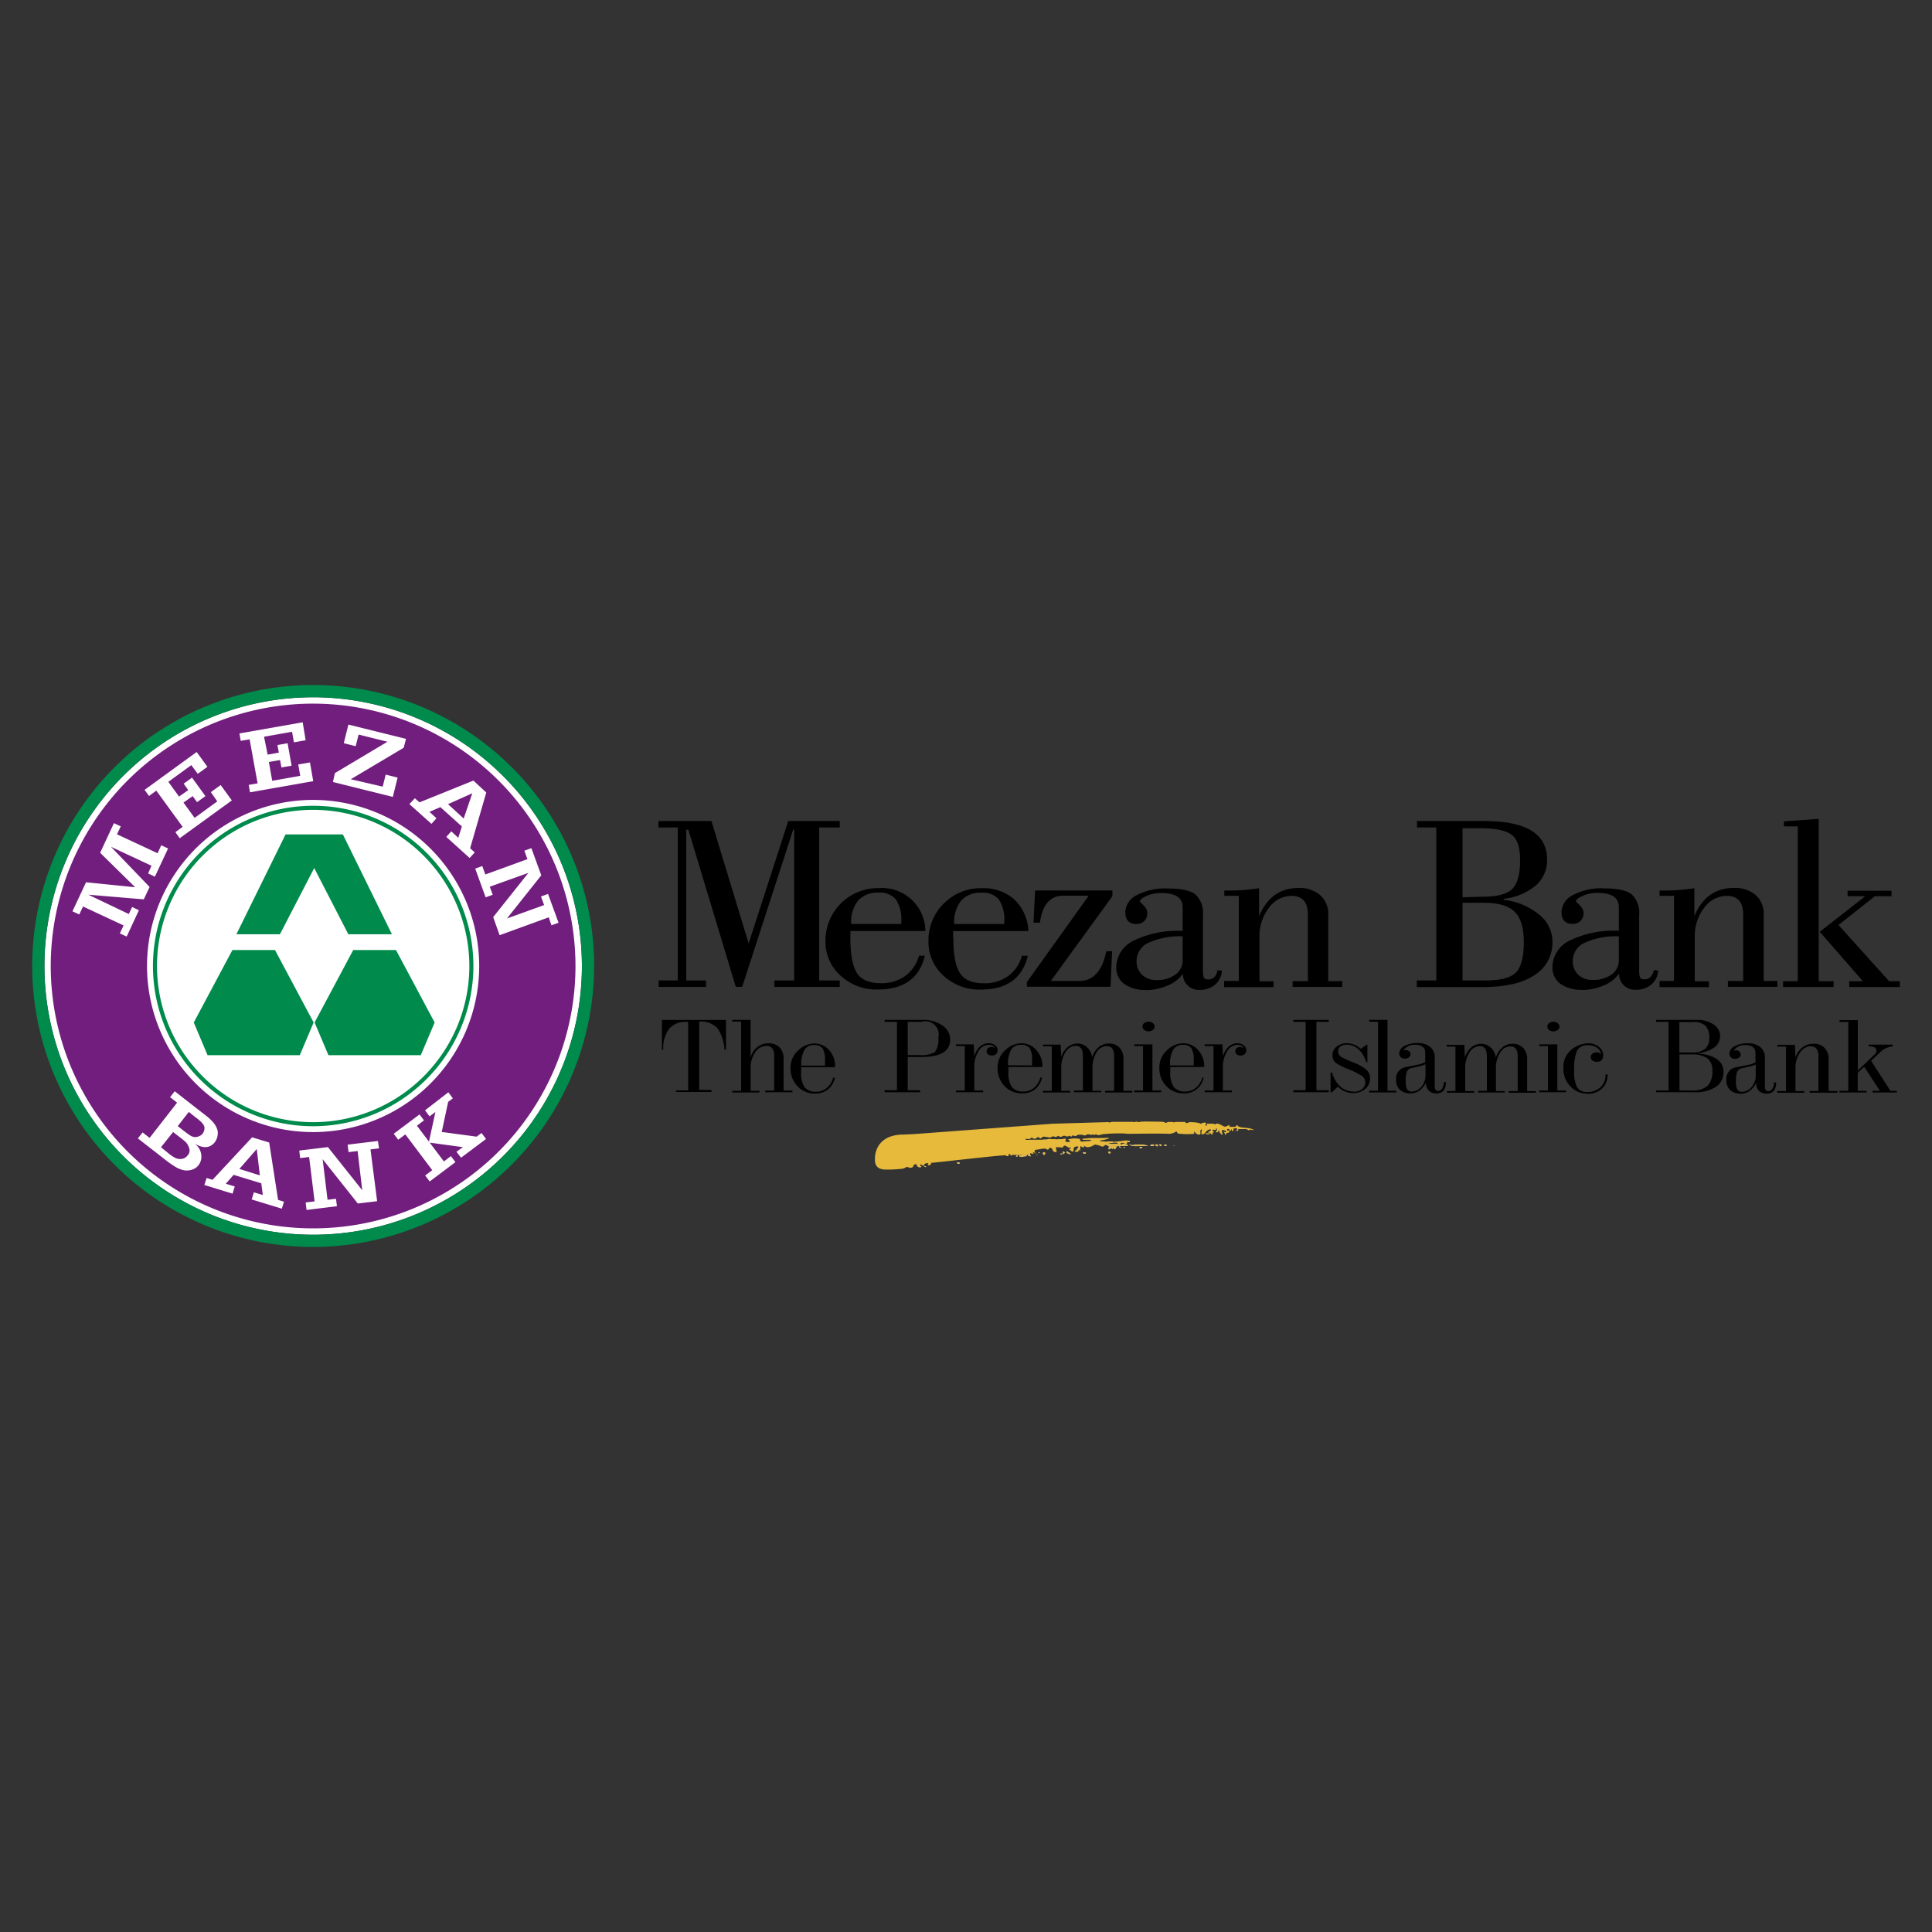 <svg id="图层_1" data-name="图层 1" xmlns="http://www.w3.org/2000/svg" viewBox="0 0 300 300"><rect x="0" y="0" width="300" height="300" fill="#333333" stroke="none"/><defs><style>.cls-1,.cls-5{fill:#fff;}.cls-1,.cls-2,.cls-3,.cls-4{fill-rule:evenodd;}.cls-2{fill:#deb446;}.cls-3{fill:#e7ba3c;}.cls-6{fill:#711e7e;}.cls-7{fill:#008a4b;}</style></defs><title>画板 120</title><path class="cls-1" d="M143.53,181.09c0,.07.07.11.17.13h.1v-.05c0-.07-.28-.13-.28-.07Z"/><path class="cls-2" d="M143.53,181.09c0,.07.07.11.17.13h.1v-.05c0-.07-.28-.13-.28-.07Z"/><path class="cls-1" d="M160.93,179.33s0,0,.09,0,.07,0,.07,0,0,0,0-.05a.37.37,0,0,0-.14,0Z"/><path class="cls-2" d="M160.93,179.33s0,0,.09,0,.07,0,.07,0,0,0,0-.05a.37.37,0,0,0-.14,0Z"/><path class="cls-1" d="M158,179.44s-.06-.05-.12-.05-.09.06-.09.11,0,0,0,.06l-.1.06.07-.05a.38.38,0,0,0,.16,0l.12,0a.16.16,0,0,0-.09-.15Z"/><path class="cls-2" d="M158,179.44s-.06-.05-.12-.05-.09.06-.09.11,0,0,0,.06l-.1.06.07-.05a.38.38,0,0,0,.16,0l.12,0a.16.16,0,0,0-.09-.15Z"/><path class="cls-1" d="M143,181.12a.17.17,0,0,0-.15-.07s-.06,0-.1,0-.18,0-.18.08.11.11.23.11.25,0,.25-.08,0,0-.05-.07Z"/><path class="cls-2" d="M143,181.12a.17.17,0,0,0-.15-.07s-.06,0-.1,0-.18,0-.18.08.11.11.23.11.25,0,.25-.08,0,0-.05-.07Z"/><path class="cls-1" d="M148.86,180.53h-.14l-.1,0h0l-.05,0c0,.11.13.16.28.16s.16,0,.16-.08-.06-.15-.18-.15Z"/><path class="cls-2" d="M148.86,180.53h-.14l-.1,0h0l-.05,0c0,.11.13.16.28.16s.16,0,.16-.08-.06-.15-.18-.15Z"/><path class="cls-1" d="M161.35,178.94l-.12,0c0,.08.07.11.14.11s.09,0,.09,0,0-.08-.11-.08Z"/><path class="cls-2" d="M161.35,178.94l-.12,0c0,.08.07.11.14.11s.09,0,.09,0,0-.08-.11-.08Z"/><path class="cls-1" d="M162.17,179.31c.08,0,.09-.06.09-.11s.07-.09.07-.16v0l-.13.1a.21.21,0,0,0,.08-.15s-.07-.06-.14-.06-.21.06-.21.13a.24.24,0,0,0,.1.19s.06.09.14.09Z"/><path class="cls-2" d="M162.17,179.31c.08,0,.09-.06.09-.11s.07-.09.07-.16v0l-.13.1a.21.21,0,0,0,.08-.15s-.07-.06-.14-.06-.21.06-.21.13a.24.24,0,0,0,.1.19s.06.09.14.09Z"/><path class="cls-1" d="M165.13,178.8c.25.1.25.23,0,.4-.19-.16-.18-.33,0-.4Z"/><path class="cls-2" d="M165.13,178.8c.25.1.25.23,0,.4-.19-.16-.18-.33,0-.4Z"/><path class="cls-1" d="M168.62,179a.31.31,0,0,0-.21-.08c-.11,0-.24,0-.24.07s.11.16.25.16.2-.08.2-.15Z"/><path class="cls-2" d="M168.62,179a.31.31,0,0,0-.21-.08c-.11,0-.24,0-.24.07s.11.16.25.16.2-.08.2-.15Z"/><path class="cls-1" d="M172.33,178.82l-.09,0a.14.14,0,0,0-.16.14c0,.07.1.13.23.13s.14,0,.14-.08,0-.12-.12-.17Z"/><path class="cls-2" d="M172.33,178.82l-.09,0a.14.14,0,0,0-.16.14c0,.07.1.13.23.13s.14,0,.14-.08,0-.12-.12-.17Z"/><path class="cls-1" d="M177.37,178.23h0c0-.07-.09-.11-.2-.11s-.22,0-.22.08.13.1.25.1a.26.26,0,0,0,.16-.06Z"/><path class="cls-2" d="M177.37,178.23h0c0-.07-.09-.11-.2-.11s-.22,0-.22.08.13.1.25.1a.26.26,0,0,0,.16-.06Z"/><path class="cls-1" d="M180.4,177.8a.35.35,0,0,0-.26-.1c-.09,0-.16,0-.16.08s.05.05.09.08a.21.21,0,0,0,.16.08.16.16,0,0,0,.17-.14Z"/><path class="cls-2" d="M180.4,177.8a.35.35,0,0,0-.26-.1c-.09,0-.16,0-.16.08s.05.05.09.08a.21.21,0,0,0,.16.08.16.16,0,0,0,.17-.14Z"/><path class="cls-1" d="M179.8,177.8a.33.33,0,0,0-.23-.1c-.08,0-.16,0-.16.08s.05.08.09.12a.23.23,0,0,0,.18.09c.07,0,.12,0,.12-.07v-.12Z"/><path class="cls-2" d="M179.8,177.8a.33.33,0,0,0-.23-.1c-.08,0-.16,0-.16.08s.05.08.09.12a.23.23,0,0,0,.18.09c.07,0,.12,0,.12-.07v-.12Z"/><path class="cls-1" d="M179.21,177.81c0-.07-.11-.11-.23-.11s-.35.06-.35.16.15.09.27.09.32,0,.32-.1v0Z"/><path class="cls-2" d="M179.21,177.81c0-.07-.11-.11-.23-.11s-.35.06-.35.16.15.09.27.09.32,0,.32-.1v0Z"/><path class="cls-1" d="M181.16,177.81a.39.39,0,0,0-.23-.07c-.08,0-.16,0-.16.08s.11.09.22.09.18,0,.17-.1Z"/><path class="cls-2" d="M181.16,177.81a.39.39,0,0,0-.23-.07c-.08,0-.16,0-.16.08s.11.09.22.09.18,0,.17-.1Z"/><path class="cls-1" d="M182.36,177.9s0,0-.08,0-.1,0-.1,0a.31.31,0,0,0,.15.06h0s0,0,0,0Z"/><path class="cls-2" d="M182.36,177.9s0,0-.08,0-.1,0-.1,0a.31.31,0,0,0,.15.06h0s0,0,0,0Z"/><path class="cls-1" d="M175.31,177.15c-.09,0-.17,0-.17.1a.13.13,0,0,0,.14.11c.08,0,.14-.05.14-.09a.11.11,0,0,0-.11-.12Z"/><path class="cls-2" d="M175.31,177.15c-.09,0-.17,0-.17.1a.13.13,0,0,0,.14.11c.08,0,.14-.05.14-.09a.11.11,0,0,0-.11-.12Z"/><path class="cls-1" d="M158.21,179.07c-.15,0-.33,0-.33.1a.06.06,0,0,0,0,0,.1.1,0,0,0,.09,0c.14,0,.26-.06.26-.13s0,0,0,0Z"/><path class="cls-2" d="M158.21,179.07c-.15,0-.33,0-.33.1a.06.06,0,0,0,0,0,.1.1,0,0,0,.09,0c.14,0,.26-.06.26-.13s0,0,0,0Z"/><path class="cls-1" d="M159.3,179.09c.68,0,.38,0,.81.45a1.41,1.41,0,0,1-.57-.1c.17,0,.22-.05.23-.11l-.19-.11c-.19.06-.11.34-.4.34s-.1-.08-.17-.14-.06.1-.08.2h-.54a.38.38,0,0,1-.09-.43c.07.07,0,.18.14.23.58-.12.3-.33.86-.33Z"/><path class="cls-2" d="M159.3,179.09c.68,0,.38,0,.81.45a1.41,1.41,0,0,1-.57-.1c.17,0,.22-.05.23-.11l-.19-.11c-.19.06-.11.34-.4.34s-.1-.08-.17-.14-.06.1-.08.2h-.54a.38.38,0,0,1-.09-.43c.07.07,0,.18.14.23.58-.12.3-.33.86-.33Z"/><path class="cls-1" d="M169.45,177.18c-.09,0-.19,0-.19.07s.11.1.21.15.05-.22,0-.22Z"/><path class="cls-2" d="M169.45,177.18c-.09,0-.19,0-.19.07s.11.1.21.15.05-.22,0-.22Z"/><path class="cls-1" d="M170.49,177.17a.22.22,0,0,0-.16.08v0s.06.05.11.05.15-.05.15-.1l-.1-.07Z"/><path class="cls-2" d="M170.49,177.17a.22.22,0,0,0-.16.08v0s.06.05.11.05.15-.05.15-.1l-.1-.07Z"/><path class="cls-1" d="M174.29,177.24l-.06,0h-.07a.07.07,0,0,0,.08.07s0,0,0-.06Z"/><path class="cls-2" d="M174.29,177.24l-.06,0h-.07a.07.07,0,0,0,.08.07s0,0,0-.06Z"/><path class="cls-1" d="M172,177.22l.79.08c0,.08,0,.18-.27.18s-.24-.06-.52-.06v-.2Z"/><path class="cls-2" d="M172,177.22l.79.08c0,.08,0,.18-.27.18s-.24-.06-.52-.06v-.2Z"/><path class="cls-1" d="M173.27,177.62a3.3,3.3,0,0,0,.86.13c.29,0,0-.13.29-.13a1.55,1.55,0,0,1,.76.23c-.13.09-.4.1-1.67.1-.21.13-.2.32-.34.46s-.19-.07-.27-.12-.17.16-.16.11l-.21-.12c-.09,0-.17.13-.33.2-.16-.15,0-.26,0-.42s-.47-.21-.46-.36a5.77,5.77,0,0,1,1.58-.08Z"/><path class="cls-2" d="M173.27,177.62a3.3,3.3,0,0,0,.86.13c.29,0,0-.13.29-.13a1.55,1.55,0,0,1,.76.23c-.13.09-.4.1-1.67.1-.21.13-.2.32-.34.46s-.19-.07-.27-.12-.17.16-.16.11l-.21-.12c-.09,0-.17.13-.33.2-.16-.15,0-.26,0-.42s-.47-.21-.46-.36a5.77,5.77,0,0,1,1.58-.08Z"/><path class="cls-1" d="M175.31,177.7c.16,0,.28.12.57.12a4.9,4.9,0,0,1,2.45.11c-2.08,0-2.4.18-3-.23Z"/><path class="cls-2" d="M175.31,177.7c.16,0,.28.12.57.12a4.9,4.9,0,0,1,2.45.11c-2.08,0-2.4.18-3-.23Z"/><path class="cls-1" d="M166.29,179.21a1.15,1.15,0,0,1-.67-.21v-.24a2.82,2.82,0,0,1,.67.45Z"/><path class="cls-2" d="M166.29,179.21a1.15,1.15,0,0,1-.67-.21v-.24a2.82,2.82,0,0,1,.67.45Z"/><path class="cls-1" d="M164.93,179.23a0,0,0,0,0,0,0c0-.05,0-.1-.09-.1s-.2,0-.2.06.1.07.19.07Z"/><path class="cls-2" d="M164.93,179.23a0,0,0,0,0,0,0c0-.05,0-.1-.09-.1s-.2,0-.2.06.1.07.19.07Z"/><path class="cls-1" d="M174.05,178.18c-.08-.07-.11-.15-.25-.15h-.09v0l.08.09c.08,0,.12.11.24.12s0-.05,0-.09Z"/><path class="cls-2" d="M174.05,178.18c-.08-.07-.11-.15-.25-.15h-.09v0l.08.09c.08,0,.12.11.24.12s0-.05,0-.09Z"/><path class="cls-1" d="M174.65,178.13s-.05,0-.1,0a.15.15,0,0,0-.08,0,.12.12,0,0,0,.08.13s.1,0,.1-.1Z"/><path class="cls-2" d="M174.65,178.13s-.05,0-.1,0a.15.15,0,0,0-.08,0,.12.12,0,0,0,.08.13s.1,0,.1-.1Z"/><path class="cls-3" d="M175.88,174.18c.21.11.19.07.51,0s.06.15.79,0c.29-.06,2.71,0,3,0,.11,0,.74,0,.82.22l.34-.18c.15,0,.17,0,.36,0s.3,0,.38,0a.39.39,0,0,0,.4,0c.71,0,1.32,0,1.52,0s-.06.17.24.17.25-.14.55-.14a5.63,5.63,0,0,1,1.44.15s.38.21.36,0l.49-.1.25.13c-.11.17-.26.27,0,.4,0,0,.09-.17.11-.34h1l.22.13c.08-.06.06-.14.37-.14s.75.35,1.21.49c.09-.06.33-.13.64-.28.05.1,0,.22.13.29h.81c.1-.07.1-.21.28-.29.36.65,1.73.22,2.6.77.08.12-.52-.15-.68,0s-.29-.14-.6-.14-.68,0-1.12,0c-.09,0,.1.35-.29.28-.17-.15.23-.2.07-.36s-.44.05-.52,0,0,.4-.06.38c-.36,0-.16-.28-.28-.26s0,.16-.12.23c-.32.08,0-.31-.46-.3a.15.15,0,0,0,0,.28c.37-.08.25.34.07.33-.45-.06-.23.33-.41.31s0-.22-.24-.36c0-.14.21,0,.32-.07l0-.18c-.07,0-.41-.13-.62-.14-.1.19.1.55.05.8-.24-.19-.54-.45-.48-.72-.24,0-.08.34-.44.28s.35-.31,0-.59c-.27,0,0,.11,0,.2a3.48,3.48,0,0,1-.49,0s-.12-.08-.12.1.2.05.2.22-.17.06-.2.14.13.34-.1.27-.21-.24-.3-.3.11.33-.35.29c-.14,0-.17-.06-.31-.16s0-.08.34,0,0-.17.07-.25a1.14,1.14,0,0,0,.4-.19c-.1-.05.16-.16-.15-.17-.52,0-.71.73-1.13.75s-.06-.56-.14-.75c-.32,0-.18.46-.21.74a.62.62,0,0,1-.51,0,1.39,1.39,0,0,1-.44-.43c-.08.06,0,.36,0,.36a9.67,9.67,0,0,1-2.15,0c-.74,0-.32-.22-.65-.35a2.43,2.43,0,0,1-1,.36c-.29,0-.61-.08-6.44,0-.29,0-.55-.07-.87-.06a24,24,0,0,0-3,.11c-.19,0-.46.14-.78.16-.14,0-.2-.11-.39-.11s-.17.08-.24.08-.16-.08-.24-.08-.13.06-.23.06-.36-.09-.54-.09-.23.18-.54.18-.07-.11-.37-.11h-.6c-.12,0-.25.18-.38.21s-.4-.13-.48-.11,0,.1-.21.2l-.27-.16c-.08.06-.11.12-.41.12s-.11-.1-.42-.1-.26.17-.57.17,0-.12-.31-.12-.28.15-.39.15-.4-.13-.49-.12a1.19,1.19,0,0,1-.47.19c-.16,0-.68-.13-1-.13-.15,0-.34.27-.39.27-.31,0-.11-.18-.41-.18s-.25.24-.56.24-.19-.17-.5-.17c-.12,0-.08.13-.2.18s-.61,0-.7,0,.1.11,0,.14a3.34,3.34,0,0,0,.71,0c.06,0,.05,0,.1,0l.19,0h.35l1.07,0,.24,0,.08-.05.49,0s.5-.1.54-.09a1.26,1.26,0,0,0,.43.05l.57,0s.1.07.12.07,0-.07.06-.07l.72,0c.39-.1.58-.11.58,0s-.13.31,0,.37c0,0,0,.07.28.07a.65.65,0,0,0,.43-.11,2.55,2.55,0,0,1-.37-.29,4,4,0,0,1,1-.16c.31,0,.62.06.91.08-.18.41.23.41.5.41a4.27,4.27,0,0,1,1-.07c.1-.06.21-.11.22-.16a4,4,0,0,0-1.22,0c0-.09-.12-.07-.27-.17.42-.09.91-.09,1.41-.16l2.26,0c.57-.06.7,0,.38.13a4.38,4.38,0,0,1-1,.23c-.4.11-.29.17.33.17a9.52,9.52,0,0,0,2.29,0c.3,0,.93-.14,1.24-.14s.24.07.41.08c-.43.12-.2.51-.4.48s-.42-.15-.51-.21a.74.74,0,0,1-.44.06s.14.18.12.28a.88.88,0,0,0-.41.08c-.16-.08,0-.42-.31-.42a3.07,3.07,0,0,0-2.11.62c-.15,0-.19-.07-.27-.13L171,178a3.4,3.4,0,0,0-1-.28,2.09,2.09,0,0,1-1.11.42.67.67,0,0,1-.49-.21c-.23,0,.11.19-.08.2-.49.1-.38-.27-.51-.14s0,.47-.16.78c0-.1,0-.15-.11-.21s-.06.18-.09.27c-.37.07-.57,0-.58-.09.41-.2.44-.52.61-.63l-.2-.12c-.9.16-.36.5-.7.85-.29-.07-.31-.22-.56-.37,0-.09.24-.1.27-.22v-.11s-.16,0-.19.14c-.2-.08-.75-.51-.87-.35a.4.4,0,0,0-.21.27c-.18,0-.29-.06-1-.07-.17,0,.17.8,0,.77-.78,0-.35-.47-.92-.69-.1,0-.17.12-.31.27s-.28-.13-.59-.13-.9.14-1.36.19.06.68,0,.65-.17-.21-.37-.28.05.17,0,.27a.67.67,0,0,1-.41-.13c-.08.06-.06.28-.37.28a1.12,1.12,0,0,1-.74-.21c-.07.06,0,.11-.07.2a11.13,11.13,0,0,1-1.63,0l-.28.14a.46.46,0,0,0-.33-.28c-.09.06.11.35-.2.35s-.06-.14-.37-.14c-1,0-10,1.06-11.53,1.18,0,0,.18.14-.14.33-.13.13-.44,0-.31-.11s.08-.22-.13-.17c-.81.11-.23.34-.43.39-.44,0-.47-.25-.59-.22s.24.31-.44.38c-.15-.08-.12-.33-.2-.39-.35,0-.49.12-.49.38-.14.08-.15.17-.46.17s-.27-.13-.58-.13a1.56,1.56,0,0,1-.85.3,21.59,21.59,0,0,1-2.4.11c-1.72,0-1.66-1.23-1.66-1.69,0-1.22.63-3.75,4.49-3.75l1.59-.07,21.53-1.61,8.57-.25.28.06.33-.1,3.2,0Z"/><path class="cls-4" d="M155.94,143.48v-.39a5.58,5.58,0,0,0-.83-3.41,3.24,3.24,0,0,0-2.75-1.06,4,4,0,0,0-3.11,1.22,5.3,5.3,0,0,0-1.08,3.64Zm-7.9,2.23c0,2.51.33,4.29,1,5.37s1.94,1.6,3.74,1.6a6.27,6.27,0,0,0,3.74-1.1,5.68,5.68,0,0,0,2.16-3.17h.92c-.84,3.5-3.27,5.25-7.32,5.25a8.17,8.17,0,0,1-5.78-2.16,7,7,0,0,1-2.33-5.32,8,8,0,0,1,2.37-5.87,8,8,0,0,1,5.86-2.39,7.2,7.2,0,0,1,5.08,1.72,7.13,7.13,0,0,1,2.2,4.94H148v1.13Zm29.87,8a5.5,5.5,0,0,1-3.37-.94,3.14,3.14,0,0,1-1.21-2.55,4.63,4.63,0,0,1,2.67-4.14,15.67,15.67,0,0,1,7.64-1.53v-3.68c0-1.46-1.09-2.2-3.28-2.2a5.27,5.27,0,0,0-2.37.48c-.63.28-1,.57-1,.86a10.26,10.26,0,0,1,.79.82,1.42,1.42,0,0,1,.37,1,1.61,1.61,0,0,1-.5,1.22,1.65,1.65,0,0,1-1.17.43c-1.16,0-1.74-.61-1.74-1.84a3.05,3.05,0,0,1,1.74-2.62,9.45,9.45,0,0,1,4.79-1.06c2.13,0,3.59.31,4.36.94a3.9,3.9,0,0,1,1.16,3.21v8.54a3.27,3.27,0,0,0,.13,1.13c.11.21.34.31.71.31.74,0,1.23-.48,1.45-1.44l.66.07a3.12,3.12,0,0,1-1.07,2.19,3.5,3.5,0,0,1-2.33.79,2.44,2.44,0,0,1-2.66-2.51,5.22,5.22,0,0,1-2.37,1.84,8.35,8.35,0,0,1-3.45.71Zm-1.42-4.47a2.83,2.83,0,0,0,.84,2.12,3.12,3.12,0,0,0,2.28.82,4.8,4.8,0,0,0,2.87-.82,2.63,2.63,0,0,0,1.16-2.27V145.4a11.59,11.59,0,0,0-5.32,1,3.08,3.08,0,0,0-1.83,2.85Zm-74.24,3h3V128.49h-3v-1h8.22l5.78,19,6.15-19h8v1h-3.2v23.76h3.2v1H120.24v-1h3.08V128.84h-.16l-7.91,24.39h-1l-7.36-24.39h-.33v23.41h3.07v1h-7.35v-1Zm37.7-8.77v-.39a5.58,5.58,0,0,0-.83-3.41,3.25,3.25,0,0,0-2.75-1.06,4,4,0,0,0-3.12,1.22,5.35,5.35,0,0,0-1.08,3.64Zm-7.9,2.23c0,2.51.33,4.29,1,5.37s1.94,1.6,3.74,1.6a6.27,6.27,0,0,0,3.74-1.1,5.68,5.68,0,0,0,2.16-3.17h.92c-.84,3.5-3.27,5.25-7.32,5.25a8.17,8.17,0,0,1-5.78-2.16,7,7,0,0,1-2.33-5.32,8.13,8.13,0,0,1,8.24-8.26,6.73,6.73,0,0,1,7.27,6.66H132.05v1.13Zm27.4,6.81,9.6-13.42h-4q-3,0-3.57,4.18h-1l.25-5h12v.89l-9.56,13.16h4.41c2.18,0,3.59-1.54,4.2-4.62h.91l-.25,5.52H159.45v-.71Zm30.66-.19h2.25V139.1h-2.25v-.82h.75a28.89,28.89,0,0,0,4.65-.36v4.35c1.22-2.93,3.28-4.39,6.16-4.39A4.91,4.91,0,0,1,205,139a3.87,3.87,0,0,1,1.25,3.09v10.26h2.17v.9h-7.7v-.9h2.37V142c0-1.93-.85-2.89-2.58-2.89a4.38,4.38,0,0,0-3.49,1.87,7.23,7.23,0,0,0-1.45,4.62v6.78h2.2v.9h-7.69v-.9Zm29.92-.08h3V128.49h-3v-1h10.48q9.72,0,9.72,6a5.17,5.17,0,0,1-1.74,4,9.35,9.35,0,0,1-5,2.08v.15a10.51,10.51,0,0,1,5.57,2.35,5.34,5.34,0,0,1,2,4.15,5.94,5.94,0,0,1-2.79,5.21c-1.85,1.22-4.53,1.84-8,1.84H220v-1Zm10.15-13c2.3,0,3.85-.4,4.65-1.21s1.21-2.28,1.21-4.42-.45-3.36-1.33-4-2.43-1-4.7-1H227.1v10.72Zm-3.08,13h3.61c2.3,0,3.86-.41,4.66-1.21s1.25-2.39,1.25-4.66-.47-3.84-1.41-4.78-2.57-1.41-4.87-1.41H227.1v12.06Zm18.54,1.45a5.5,5.5,0,0,1-3.37-.94,3.11,3.11,0,0,1-1.21-2.55,4.62,4.62,0,0,1,2.66-4.14,15.69,15.69,0,0,1,7.65-1.53v-3.68c0-1.46-1.09-2.2-3.29-2.2a5.22,5.22,0,0,0-2.36.48c-.64.28-1,.57-1,.86a8.76,8.76,0,0,1,.79.82,1.43,1.43,0,0,1,.38,1,1.61,1.61,0,0,1-.5,1.22,1.69,1.69,0,0,1-1.17.43c-1.16,0-1.75-.61-1.75-1.84a3.07,3.07,0,0,1,1.75-2.62,9.38,9.38,0,0,1,4.78-1.06c2.13,0,3.59.31,4.37.94a3.93,3.93,0,0,1,1.16,3.21v8.54a3.62,3.62,0,0,0,.12,1.13.74.74,0,0,0,.71.31c.75,0,1.23-.48,1.46-1.44l.66.07a3.09,3.09,0,0,1-1.08,2.19,3.46,3.46,0,0,1-2.33.79,2.44,2.44,0,0,1-2.66-2.51,5.22,5.22,0,0,1-2.37,1.84,8.34,8.34,0,0,1-3.44.71Zm-1.42-4.47a2.86,2.86,0,0,0,.83,2.12,3.16,3.16,0,0,0,2.29.82,4.8,4.8,0,0,0,2.87-.82,2.63,2.63,0,0,0,1.16-2.27V145.4a11.56,11.56,0,0,0-5.32,1,3.08,3.08,0,0,0-1.83,2.85Zm13.48,3.1h2.24V139.1H257.7v-.82h.75a29,29,0,0,0,4.65-.36v4.35q1.83-4.4,6.15-4.39a4.92,4.92,0,0,1,3.37,1.1,3.9,3.9,0,0,1,1.25,3.09v10.26H276v.9h-7.69v-.9h2.37V142c0-1.93-.86-2.89-2.58-2.89a4.38,4.38,0,0,0-3.49,1.87,7.23,7.23,0,0,0-1.45,4.62v6.78h2.2v.9H257.7v-.9Zm21.5-24H277v-.78l5.41-.39v25.21h2.32v.9h-7.85v-.9h2.28v-24Zm10.44,10.84h-2.75v-.85h6.82v.85h-2.57l-5.66,4.47,7.86,8.73H295v.9h-7.85v-.9h2.12l-6.7-7.67,7.07-5.53Zm-160,28.19a3.14,3.14,0,0,1-1.08,1.82,3.1,3.1,0,0,1-2,.64,3.65,3.65,0,0,1-2.71-1.12,3.89,3.89,0,0,1-1.09-2.82,3.54,3.54,0,0,1,1.19-2.77,3.67,3.67,0,0,1,2.48-1.07,3,3,0,0,1,2.29,1,3.73,3.73,0,0,1,.95,2.69H124.4l0,.82a3.8,3.8,0,0,0,.53,2.27,2.16,2.16,0,0,0,1.8.71,2.49,2.49,0,0,0,1.63-.57,2.91,2.91,0,0,0,1-1.61Zm-1.54-1.88,0-.84a3.5,3.5,0,0,0-.35-1.81,1.51,1.51,0,0,0-1.35-.54,1.64,1.64,0,0,0-1.51.78,4.7,4.7,0,0,0-.47,2.41Zm-23.16,3.85h1.92V158.67l-.3,0a3.34,3.34,0,0,0-2.65,1.07A5,5,0,0,0,103,163h-.22v-4.62h9.95V163h-.24a6.2,6.2,0,0,0-1.11-3.37,3.56,3.56,0,0,0-2.81-1l0,10.62h1.92v.31h-5.51v-.31ZM119,162.4a2.13,2.13,0,0,0-1.73,1,4.15,4.15,0,0,0-.71,2.51v3.47h1.37v.26H113.7v-.26h1.38V158.63H113.7v-.26h2.85v5.81a3.06,3.06,0,0,1,1.07-1.6,2.8,2.8,0,0,1,1.74-.58,2.26,2.26,0,0,1,1.69.64,2.52,2.52,0,0,1,.63,1.82v4.88h1.37v.26h-4.22v-.26h1.39v-5.41c0-1-.41-1.53-1.23-1.53Zm23.87,6.89v.31h-5.51v-.31h1.92V158.67h-1.92v-.3h5.84a5.21,5.21,0,0,1,3.14.87,2.58,2.58,0,0,1,1.2,2.19q0,2.7-4.47,2.7h-2.12v5.16Zm-.06-5.46a3.9,3.9,0,0,0,2.36-.47,3.16,3.16,0,0,0,.53-2.2,2.06,2.06,0,0,0-2.61-2.49h-2.14v5.16Zm19,3.49a3.2,3.2,0,0,1-1.09,1.82,3.11,3.11,0,0,1-2,.64,3.67,3.67,0,0,1-2.72-1.12,3.89,3.89,0,0,1-1.09-2.82,3.54,3.54,0,0,1,1.19-2.77,3.64,3.64,0,0,1,2.47-1.07,3,3,0,0,1,2.3,1,3.74,3.74,0,0,1,1,2.69h-5.28l0,.82a3.8,3.8,0,0,0,.53,2.27,2.16,2.16,0,0,0,1.8.71,2.47,2.47,0,0,0,1.63-.57,3,3,0,0,0,1-1.61Zm-1.55-1.88,0-.84a3.5,3.5,0,0,0-.35-1.81,1.51,1.51,0,0,0-1.35-.54A1.64,1.64,0,0,0,157,163a4.68,4.68,0,0,0-.48,2.41Zm20.08,3.9v.26h-4.22v-.26h1.37v-6.91h-1.37v-.26h2.83v7.17Zm-2-10.69a1,1,0,0,1,.67.22.62.62,0,0,1,.28.52.65.65,0,0,1-.28.54,1.12,1.12,0,0,1-1.33,0,.67.67,0,0,1-.27-.54.62.62,0,0,1,.26-.52,1.06,1.06,0,0,1,.67-.22Zm8.56,8.67a3,3,0,0,1-3.07,2.46,3.65,3.65,0,0,1-2.71-1.12,3.89,3.89,0,0,1-1.09-2.82,3.54,3.54,0,0,1,1.19-2.77,3.64,3.64,0,0,1,2.47-1.07,3,3,0,0,1,2.3,1,3.73,3.73,0,0,1,1,2.69h-5.27l0,.82a3.79,3.79,0,0,0,.54,2.27,2.16,2.16,0,0,0,1.8.71,2.51,2.51,0,0,0,1.63-.57,3,3,0,0,0,1-1.61Zm-1.54-1.88v-.84a3.4,3.4,0,0,0-.35-1.81,1.5,1.5,0,0,0-1.35-.54,1.63,1.63,0,0,0-1.5.78,4.68,4.68,0,0,0-.48,2.41ZM153.58,162a1.4,1.4,0,0,1,.93.32.93.93,0,0,1,.4.8.76.76,0,0,1-.24.55.93.93,0,0,1-.66.23,1,1,0,0,1-.59-.18.62.62,0,0,1-.22-.47.63.63,0,0,1,.2-.48.79.79,0,0,1,.56-.19,1,1,0,0,1,.59.21,1.12,1.12,0,0,0-1.07-.54,1.85,1.85,0,0,0-1.55,1,4.62,4.62,0,0,0-.65,2.6v3.49h1.38v.26h-4.21v-.26h1.36v-6.91h-1.36v-.26h2.75l.08,1.82c.46-1.33,1.23-2,2.3-2ZM171,169.6h-4.22v-.26h1.37v-5.41c0-1-.37-1.53-1.13-1.53a1.9,1.9,0,0,0-1.58,1,4.31,4.31,0,0,0-.65,2.51v3.47h1.38v.26h-4.22v-.26h1.37v-6.91h-1.37v-.26h2.75l.09,1.93a3.1,3.1,0,0,1,1-1.55,2.42,2.42,0,0,1,1.56-.55,2.06,2.06,0,0,1,1.46.6,2.44,2.44,0,0,1,.78,1.56,3.25,3.25,0,0,1,1-1.59,2.42,2.42,0,0,1,1.58-.57,2.16,2.16,0,0,1,1.67.64,2.52,2.52,0,0,1,.61,1.82v4.88h1.37v.26h-4.22v-.26H173v-5.41c0-1-.38-1.53-1.14-1.53a1.89,1.89,0,0,0-1.57.94,4.43,4.43,0,0,0-.65,2.53v3.47H171v.26ZM192.2,162a1.39,1.39,0,0,1,.92.32.93.93,0,0,1,.4.8.72.72,0,0,1-.24.55.92.92,0,0,1-.65.23.94.94,0,0,1-.59-.18.59.59,0,0,1-.22-.47.62.62,0,0,1,.19-.48.81.81,0,0,1,.56-.19,1,1,0,0,1,.59.21,1.1,1.1,0,0,0-1.06-.54,1.84,1.84,0,0,0-1.55,1,4.62,4.62,0,0,0-.66,2.6v3.49h1.39v.26h-4.22v-.26h1.37v-6.91h-1.37v-.26h2.76l.07,1.82c.47-1.33,1.24-2,2.31-2Zm26.91,3.87a.94.94,0,0,0-.67.6,4.33,4.33,0,0,0-.16,1.4,2.84,2.84,0,0,0,.2,1.25.83.83,0,0,0,.79.37,1.88,1.88,0,0,0,1.43-.73,2.71,2.71,0,0,0,.65-1.88v-1.63a4,4,0,0,1-1,.33l-1.27.29Zm-.05,3.91a2.35,2.35,0,0,1-1.67-.55,2,2,0,0,1-.6-1.56,1.81,1.81,0,0,1,1.65-2l2-.41a3.22,3.22,0,0,0,.87-.35v-1.42c0-.83-.52-1.25-1.58-1.25a1.92,1.92,0,0,0-1.79.88,1.37,1.37,0,0,1,.34-.07.71.71,0,0,1,.52.19.54.54,0,0,1,.22.44.59.59,0,0,1-.24.5,1,1,0,0,1-.66.2.91.91,0,0,1-.61-.23.78.78,0,0,1-.24-.6,1.36,1.36,0,0,1,.79-1.12,4.13,4.13,0,0,1,2.06-.47,2.91,2.91,0,0,1,1.92.58,2,2,0,0,1,.74,1.63v4.51c0,.48.18.72.53.72a.72.72,0,0,0,.62-.37,1.79,1.79,0,0,0,.26-1h.33c0,1.17-.49,1.75-1.47,1.75a1.67,1.67,0,0,1-1.18-.42,1.62,1.62,0,0,1-.44-1.17v-.08a3.53,3.53,0,0,1-1.05,1.26,2.24,2.24,0,0,1-1.36.41Zm24.13-.44v.26H239v-.26h1.36v-6.91H239v-.26h2.82v7.17Zm-2-10.69a1,1,0,0,1,.68.22.64.64,0,0,1,.28.52.68.68,0,0,1-.28.54,1,1,0,0,1-.68.22,1,1,0,0,1-.65-.22.66.66,0,0,1,0-1.06,1.1,1.1,0,0,1,.67-.22Zm-34.86,10.64v.31h-5.5v-.31h1.91V158.67h-1.91v-.3h5.5v.3h-1.92v10.62Zm3.9.23a1.94,1.94,0,0,0,1.27-.41,1.3,1.3,0,0,0,.5-1,1.2,1.2,0,0,0-.58-1.07,11.17,11.17,0,0,0-2-1,10.12,10.12,0,0,1-2-1,1.44,1.44,0,0,1-.51-1.18,1.64,1.64,0,0,1,.65-1.35,2.54,2.54,0,0,1,1.64-.52,3.15,3.15,0,0,1,2.08.87l1.05-.7,0,2.77h-.22a3.82,3.82,0,0,0-1.17-2,2.63,2.63,0,0,0-1.78-.71,1.55,1.55,0,0,0-1,.27.81.81,0,0,0-.37.69,1,1,0,0,0,.45.91,12.49,12.49,0,0,0,1.84.86,6.9,6.9,0,0,1,2,1.09,1.74,1.74,0,0,1,.66,1.42,2.07,2.07,0,0,1-.75,1.63,2.78,2.78,0,0,1-1.87.64,3.26,3.26,0,0,1-2.38-1l-.91.87h-.22v-3.07h.22a4.73,4.73,0,0,0,1.31,2.2,3,3,0,0,0,2,.76Zm2.37-10.88v-.27h2.85v11h1.37v.26h-4.22v-.26h1.38v-10.7Zm21.13,11h-4.21v-.26h1.36v-5.41c0-1-.37-1.53-1.12-1.53a1.93,1.93,0,0,0-1.59,1,4.31,4.31,0,0,0-.65,2.51v3.47h1.39v.26h-4.23v-.26H226v-6.91h-1.37v-.26h2.76l.08,1.93a3.16,3.16,0,0,1,1-1.55,2.42,2.42,0,0,1,1.56-.55,2.08,2.08,0,0,1,1.47.6,2.48,2.48,0,0,1,.77,1.56,3.25,3.25,0,0,1,1-1.59,2.42,2.42,0,0,1,1.59-.57,2.15,2.15,0,0,1,1.66.64,2.52,2.52,0,0,1,.61,1.82v4.88h1.37v.26h-4.22v-.26h1.39v-5.41c0-1-.39-1.53-1.15-1.53a1.86,1.86,0,0,0-1.56.94,4.36,4.36,0,0,0-.67,2.53v3.47h1.37v.26Zm12.7.18a3.51,3.51,0,0,1-2.57-1.12,3.79,3.79,0,0,1-1.09-2.76A3.46,3.46,0,0,1,244,163a4.22,4.22,0,0,1,2.62-1,2.47,2.47,0,0,1,1.65.55,1.63,1.63,0,0,1,.67,1.33c0,.65-.35,1-1,1a1,1,0,0,1-.67-.21.62.62,0,0,1-.26-.54.63.63,0,0,1,.26-.52,1,1,0,0,1,.65-.21,1.11,1.11,0,0,1,.71.27,1.67,1.67,0,0,0-.69-1,2.25,2.25,0,0,0-1.31-.36,1.75,1.75,0,0,0-1.78.9,7.85,7.85,0,0,0-.42,3.07,5.43,5.43,0,0,0,.44,2.52,1.72,1.72,0,0,0,1.64.76,2.75,2.75,0,0,0,2-.73,2.58,2.58,0,0,0,.8-2h.31a2.83,2.83,0,0,1-.89,2.22,3.19,3.19,0,0,1-2.24.8Zm10.73-.49h1.93V158.67h-1.93v-.3h6.33a4.29,4.29,0,0,1,2.59.71,2.14,2.14,0,0,1,.06,3.6,5.39,5.39,0,0,1-2.68.87c2.78.24,4.17,1.2,4.17,2.9a2.68,2.68,0,0,1-1.19,2.32,5.9,5.9,0,0,1-3.41.83h-5.87v-.31Zm3.59-5.9h1.92a3.26,3.26,0,0,0,2.06-.53,2.1,2.1,0,0,0,.68-1.71,2.58,2.58,0,0,0-.58-1.91,2.74,2.74,0,0,0-2-.57h-2.06v4.72Zm2,5.9a3.38,3.38,0,0,0,2.4-.72,3.2,3.2,0,0,0,.75-2.35,2.29,2.29,0,0,0-.77-1.91,4,4,0,0,0-2.45-.62h-1.89v5.6Zm7.64-3.42a.94.94,0,0,0-.67.6,4.33,4.33,0,0,0-.16,1.4,2.7,2.7,0,0,0,.2,1.25.82.82,0,0,0,.79.37,1.87,1.87,0,0,0,1.42-.73,2.71,2.71,0,0,0,.66-1.88v-1.63a4.2,4.2,0,0,1-1,.33l-1.27.29Zm-.06,3.91a2.33,2.33,0,0,1-1.66-.55,2,2,0,0,1-.6-1.56,1.81,1.81,0,0,1,1.65-2l2-.41a3.22,3.22,0,0,0,.87-.35v-1.42c0-.83-.53-1.25-1.59-1.25a1.9,1.9,0,0,0-1.78.88,1.3,1.3,0,0,1,.33-.07.69.69,0,0,1,.52.19.52.52,0,0,1,.22.44.59.59,0,0,1-.24.5,1,1,0,0,1-.65.2.89.89,0,0,1-.61-.23.79.79,0,0,1-.25-.6,1.35,1.35,0,0,1,.8-1.12,4.1,4.1,0,0,1,2.06-.47,2.93,2.93,0,0,1,1.92.58,2,2,0,0,1,.73,1.63v4.51q0,.72.54.72a.72.72,0,0,0,.61-.37,1.79,1.79,0,0,0,.26-1h.34c0,1.17-.49,1.75-1.47,1.75a1.71,1.71,0,0,1-1.19-.42,1.61,1.61,0,0,1-.43-1.17v-.08a3.64,3.64,0,0,1-1.05,1.26,2.25,2.25,0,0,1-1.37.41Zm10.9-7.38a2.14,2.14,0,0,0-1.72,1,4.15,4.15,0,0,0-.71,2.51v3.47h1.38v.26h-4.21v-.26h1.36v-6.91h-1.36v-.26h2.75l.08,2a3.06,3.06,0,0,1,1.07-1.6,2.82,2.82,0,0,1,1.76-.58,2.24,2.24,0,0,1,1.68.64,2.48,2.48,0,0,1,.64,1.82v4.88h1.37v.26H281v-.26h1.37v-5.41c0-1-.41-1.53-1.24-1.53Zm4.4-3.76v-.27h2.85v7.82l2.6-2.49a.79.79,0,0,0,.3-.57c0-.47-.4-.7-1.19-.7l-.06-.26h3.78v.26a3.46,3.46,0,0,0-2.2,1.15l-1.17,1.1,3,4.66h1v.26h-3.76v-.26h1.13l-2.44-3.73-1,.94v2.79h1.37v.26h-4.22v-.26h1.38v-10.7Z"/><path class="cls-5" d="M48.63,108.27A41.73,41.73,0,1,0,90.36,150a41.78,41.78,0,0,0-41.73-41.73Z"/><path class="cls-6" d="M69.57,124.87l3.77-1.69L72,127.1ZM31.11,174.1c-.2-.18-.39-.34-.59-.49l-.45-.35-.75-.6-1.72,2.2,1.06.83c.37.28.66.5.88.63a1.51,1.51,0,0,0,.68.24,1.39,1.39,0,0,0,.69-.13,1.26,1.26,0,0,0,.53-.37,1.39,1.39,0,0,0,.3-.73.92.92,0,0,0-.15-.68A2.75,2.75,0,0,0,31.11,174.1Zm-2.19,3.32a7,7,0,0,0-.67-.57l-.16-.13-1.21-.94L25,178.14l1.22,1a7.82,7.82,0,0,0,.95.64,2,2,0,0,0,.71.19,1.38,1.38,0,0,0,.68-.11,1.28,1.28,0,0,0,.55-.43,1.11,1.11,0,0,0,.25-1.2A2.86,2.86,0,0,0,28.92,177.42Zm8.25,4.09,3.18,1-.48-4.09ZM89.36,150a40.74,40.74,0,1,1-40.73-40.74A40.78,40.78,0,0,1,89.36,150ZM63.57,124.86,67,127.93l.77-.87-1.08-1,1.69-.73,3.34,3-.56,1.76-1.08-1-.78.86,3.63,3.28.79-.87-.72-.64,2.51-8.66-2-1.85-8.37,3.38-.72-.64ZM51.7,121.43,61,123.74l.74-3-1.85-.46-.46,1.87L54.47,121l8.22-4.89.35-1.38-8.94-2.22-.72,2.89,1.85.47.45-1.81,4.48,1.12L52,120.05Zm-3.07,2.78A25.79,25.79,0,1,0,74.41,150,25.82,25.82,0,0,0,48.63,124.21ZM37.18,113.89l.2,1.15,1.38-.24L40,121.64l-1.38.24.2,1.15,9.82-1.73-.51-2.91-1.82.32.31,1.76-4.35.77-.52-2.92,1.74-.3.21,1.15,1.58-.27-.62-3.49-1.58.28.22,1.18-1.74.31L41,114.4l4.35-.77.29,1.64,1.82-.32L47,112.16Zm-14.73,8.76.69.95,1.13-.83,4.09,5.62-1.13.83.68.94L36,124.29l-1.73-2.39L32.74,123l1,1.44L30.22,127l-1.73-2.38,1.43-1,.68.94,1.3-.94-2.08-2.87-1.3.94.71,1-1.43,1-1.66-2.29,3.57-2.59,1,1.35,1.5-1.09-1.67-2.3Zm-.88,18.69-1.05-.5L20,141.93l-6.28-3,8.61.72.9-1.92-6-6.24,6.29,2.94L23,135.63l1.05.5,2.05-4.38-1.06-.5-.57,1.24-6.3-2.94.58-1.24-1.06-.49-2.14,4.6,5.44,5.35L13.36,137l-2.11,4.51,1.06.49.58-1.24,6.3,2.94-.58,1.24,1.06.49Zm9.68,37.93a2.56,2.56,0,0,0-1.05-1.71c1.35.82,2.41.75,3.17-.22a2.22,2.22,0,0,0,.41-1,1.87,1.87,0,0,0-.08-1.07,3.4,3.4,0,0,0-.56-.95,7.63,7.63,0,0,0-1.23-1.14l-4.78-3.73-.72.92,1.09.85-4.27,5.47-1.09-.85-.73.93,4.21,3.28c.53.42,1,.76,1.4,1a4.53,4.53,0,0,0,1.3.61,2.59,2.59,0,0,0,1.38,0,2.07,2.07,0,0,0,1.12-.72A2.22,2.22,0,0,0,31.25,179.27ZM44.1,186.6l-.92-.28-1.38-8.91-2.65-.81L33,183.2l-.92-.28L31.73,184l4.38,1.35.34-1.12-1.39-.42,1.22-1.38,4.29,1.31.24,1.82-1.39-.42-.34,1.11,4.68,1.43Zm13.43-8.12,1.32-.16-.16-1.15-4.71.57.14,1.16,1.41-.17.72,6.09-5.33-6.7-4.45.54.14,1.17,1.39-.17.85,6.89-1.39.17.14,1.16,4.72-.58-.15-1.16-1.31.16L50.1,180l5.46,6.88,3-.36Zm17.94-1.62-.7-.93-.76.57-5.42-.73,1-4.67.73-.55-.7-.94L66,172.41l.7.94.91-.68-1,4.6-1.87-2.47,1.1-.83-.7-.92-4,3,.69.93,1.11-.83,4.18,5.55-1.1.83.7.93,4-3-.7-.94-1.09.83-2.2-2.92,5.15.7-1,.71.71.93Zm10.16-33.18,1.1-.4-1.63-4.47-1.1.4.49,1.33-5.77,2.08,5.33-6.7-1.54-4.22-1.09.4.48,1.31-6.54,2.38-.47-1.31-1.1.4,1.62,4.46,1.1-.4-.46-1.25,6-2.15-5.47,6.87,1,2.81,7.63-2.78Z"/><path class="cls-7" d="M48.63,174.88A24.88,24.88,0,1,1,73.51,150a24.91,24.91,0,0,1-24.88,24.88Zm0-49.13A24.25,24.25,0,1,0,72.88,150a24.28,24.28,0,0,0-24.25-24.25Zm-2.08,38.1,2.15-5.08-6-11.25H36.09l-6,11.25,2.14,5.08Zm-2.21-34.28-7.63,15.5h6.76l5.32-10.28,5.3,10.28h6.77l-7.62-15.5Zm21,34.28,2.15-5.08-6-11.25H54.85l-6,11.25L51,163.85ZM48.63,193.63A43.63,43.63,0,1,1,92.26,150a43.68,43.68,0,0,1-43.63,43.63Zm0-85.36A41.73,41.73,0,1,0,90.36,150a41.78,41.78,0,0,0-41.73-41.73Z"/></svg>